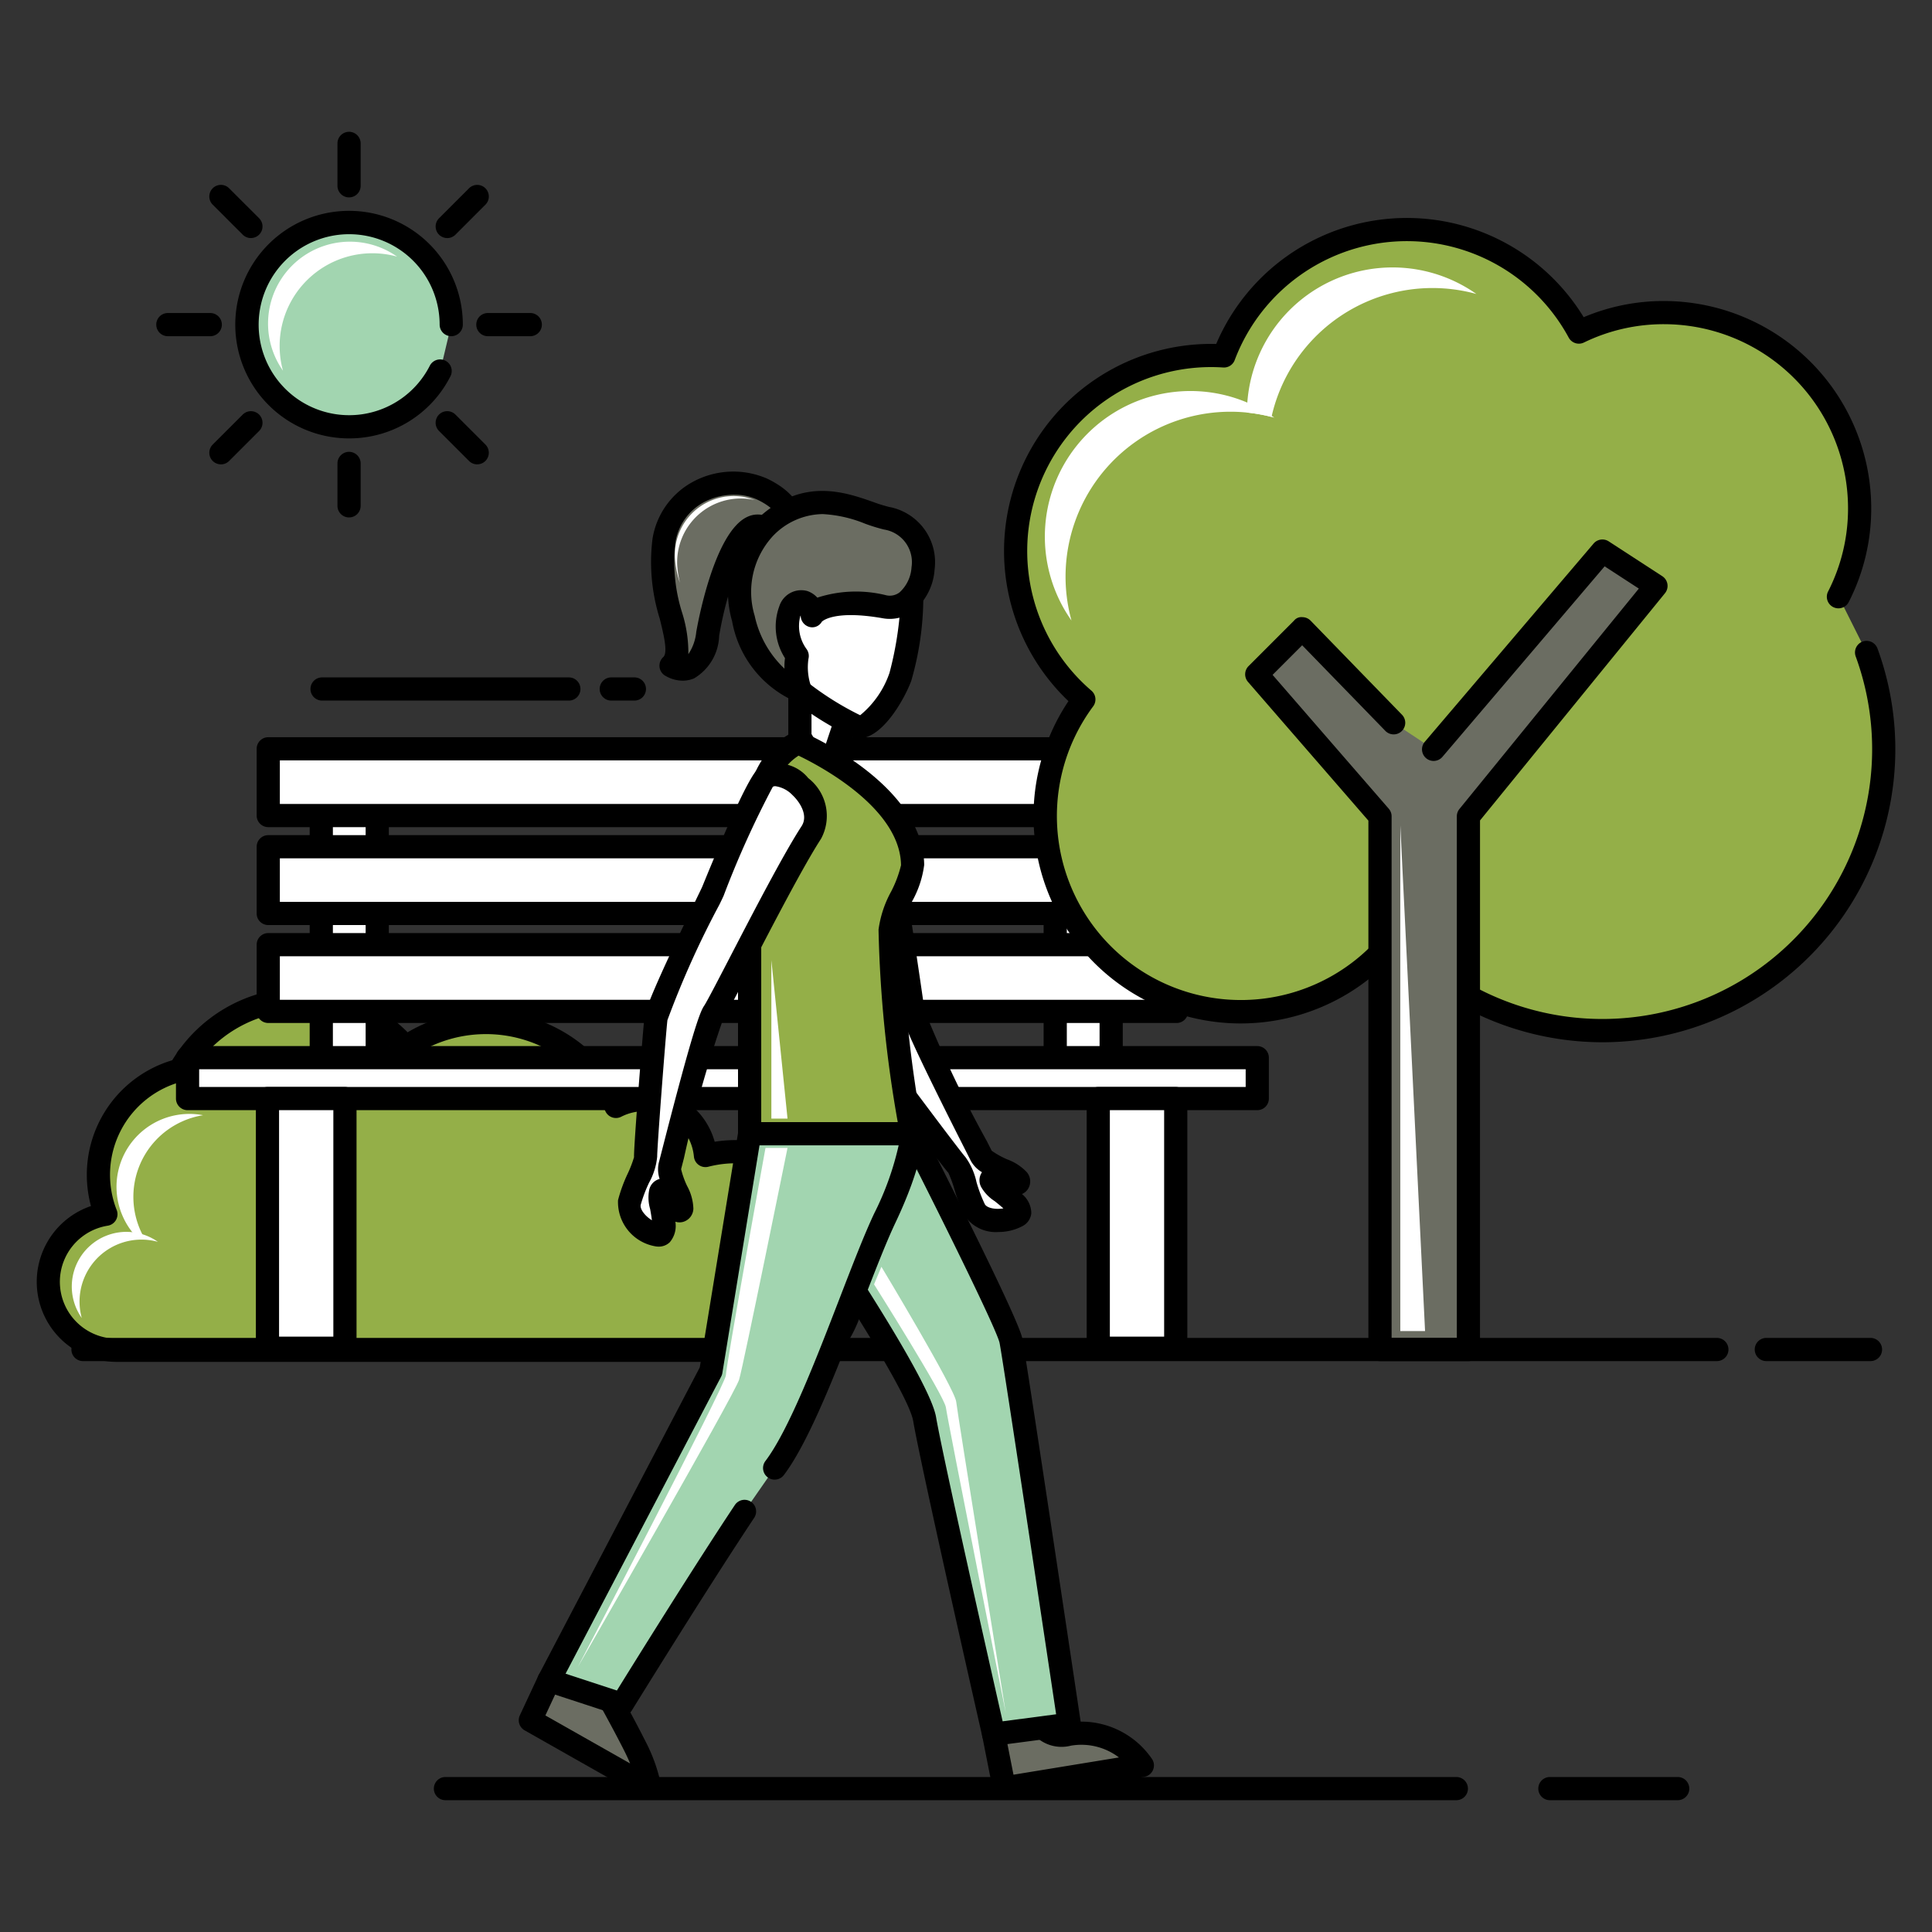 <svg id="illustration" height="512" viewBox="0 0 100 100" width="512" xmlns="http://www.w3.org/2000/svg"><rect x="0" y="0" width="100" height="100" fill="#333333" stroke="none"/><path d="m38.075 59.612a6.248 6.248 0 0 0 -1.562.198 3.192 3.192 0 0 0 -4.633-2.541 7.383 7.383 0 0 0 -10.882-3.063 7.182 7.182 0 0 0 -11.687 1.187 5.588 5.588 0 0 0 -3.83 7.458 3.542 3.542 0 0 0 .562 7.04h36.784a6.237 6.237 0 0 0 -4.751-10.278z" fill="#94af48"/><path d="m42.826 70.49h-36.784a4.144 4.144 0 0 1 -1.334-8.066 6.189 6.189 0 0 1 4.208-7.546 7.782 7.782 0 0 1 12.182-1.447 7.984 7.984 0 0 1 11.07 3.069 3.798 3.798 0 0 1 4.824 2.597 6.838 6.838 0 0 1 6.291 11.181.599.599 0 0 1 -.457.211zm-27.254-18.162a6.6 6.6 0 0 0 -5.739 3.357.599.599 0 0 1 -.375.287 4.988 4.988 0 0 0 -3.418 6.658.6.6 0 0 1 -.464.812 2.942 2.942 0 0 0 .468 5.847h36.497a5.639 5.639 0 0 0 -5.877-8.899.6.6 0 0 1 -.747-.525 2.592 2.592 0 0 0 -3.762-2.063.601.601 0 0 1 -.821-.287 6.783 6.783 0 0 0 -9.997-2.815.598.598 0 0 1 -.791-.102 6.588 6.588 0 0 0 -4.973-2.27z"/><path d="m8.173 64.277c-.018-.005-.036-.009-.055-.014a3.145 3.145 0 0 0 -.477-.085 2.601 2.601 0 0 0 -.279-.015c-.014-.001-.027-.001-.041-.001-.105 0-.209.005-.31.015a3.207 3.207 0 0 0 -2.779 4.042 2.829 2.829 0 0 1 2.314-4.458c.039 0 .078.001.116.003a2.86 2.86 0 0 1 .987.222 2.788 2.788 0 0 1 .474.257c.017.012.034.024.051.035z" fill="#fff"/><path d="m10.514 57.723-.075.012a4.427 4.427 0 0 0 -.628.161 4.177 4.177 0 0 0 -.398.158 4.279 4.279 0 0 0 -2.127 5.665l.009.02c.052.112.107.221.167.325-.014-.001-.027-.001-.041-.001-.105 0-.208.005-.31.015a3.572 3.572 0 0 1 -.349-.413 3.716 3.716 0 0 1 -.39-.668 3.773 3.773 0 0 1 4.062-5.288c.026.004.053.009.08.014z" fill="#fff"/><path d="m16.629 40.597h2.897v14.594h-2.897z" fill="#fff"/><path d="m19.526 55.791h-2.897a.6.6 0 0 1 -.6-.6v-14.594a.6.6 0 0 1 .6-.6h2.897a.6.6 0 0 1 .6.6v14.594a.6.6 0 0 1 -.6.6zm-2.296-1.2h1.696v-13.394h-1.696z"/><path d="m54.618 40.597h2.897v14.594h-2.897z" fill="#fff"/><path d="m57.514 55.791h-2.897a.6.6 0 0 1 -.6-.6v-14.594a.6.6 0 0 1 .6-.6h2.897a.6.6 0 0 1 .6.6v14.594a.6.6 0 0 1 -.6.6zm-2.296-1.2h1.696v-13.394h-1.696z"/><path d="m13.886 38.759h47.013v3.454h-47.013z" fill="#fff"/><path d="m60.898 42.812h-47.013a.6.6 0 0 1 -.6-.6v-3.454a.6.6 0 0 1 .6-.6h47.013a.6.6 0 0 1 .6.6v3.454a.6.6 0 0 1 -.6.6zm-46.413-1.2h45.812v-2.254h-45.812z"/><path d="m13.886 43.827h47.013v3.454h-47.013z" fill="#fff"/><path d="m60.898 47.881h-47.013a.6.6 0 0 1 -.6-.6v-3.454a.6.6 0 0 1 .6-.6h47.013a.6.6 0 0 1 .6.6v3.454a.6.6 0 0 1 -.6.6zm-46.413-1.2h45.812v-2.254h-45.812z"/><path d="m13.886 48.896h47.013v3.454h-47.013z" fill="#fff"/><path d="m60.898 52.95h-47.013a.6.6 0 0 1 -.6-.6v-3.454a.6.6 0 0 1 .6-.6h47.013a.6.6 0 0 1 .6.6v3.454a.6.6 0 0 1 -.6.6zm-46.413-1.2h45.812v-2.254h-45.812z"/><path d="m9.708 54.745h55.368v2.117h-55.368z" fill="#fff"/><path d="m65.076 57.462h-55.368a.6.6 0 0 1 -.6-.6v-2.117a.6.6 0 0 1 .6-.6h55.368a.6.6 0 0 1 .6.6v2.117a.6.6 0 0 1 -.6.6zm-54.768-1.2h54.168v-.917h-54.168z"/><path d="m13.844 56.862h4.011v12.923h-4.011z" fill="#fff"/><path d="m17.854 70.385h-4.01a.6.6 0 0 1 -.6-.6v-12.923a.6.6 0 0 1 .6-.6h4.01a.6.6 0 0 1 .6.6v12.923a.6.6 0 0 1 -.6.6zm-3.41-1.2h2.81v-11.723h-2.81z"/><path d="m56.846 56.862h4.011v12.923h-4.011z" fill="#fff"/><path d="m60.856 70.385h-4.01a.6.6 0 0 1 -.6-.6v-12.923a.6.6 0 0 1 .6-.6h4.01a.6.6 0 0 1 .6.6v12.923a.6.6 0 0 1 -.6.6zm-3.41-1.2h2.81v-11.723h-2.81z"/><path d="m95.162 30.871a10.125 10.125 0 0 0 -13.441-13.683 10.126 10.126 0 0 0 -18.375 1.235c-.216-.014-.434-.023-.654-.023a10.121 10.121 0 0 0 -6.592 17.803 10.123 10.123 0 0 0 16.04 12.349 14.565 14.565 0 0 0 24.474-14.781" fill="#94af48"/><path d="m82.939 53.947a15.193 15.193 0 0 1 -10.775-4.497 10.723 10.723 0 0 1 -16.861-13.159 10.721 10.721 0 0 1 7.39-18.491c.086 0 .171.001.257.004a10.725 10.725 0 0 1 19.021-1.386 10.617 10.617 0 0 1 4.159-.837 10.736 10.736 0 0 1 10.724 10.723 10.612 10.612 0 0 1 -1.154 4.838.6.6 0 1 1 -1.07-.542 9.429 9.429 0 0 0 1.024-4.296 9.534 9.534 0 0 0 -9.524-9.524 9.428 9.428 0 0 0 -4.145.948.598.598 0 0 1 -.789-.254 9.526 9.526 0 0 0 -17.287 1.161.592.592 0 0 1 -.599.386c-.204-.013-.41-.021-.617-.021a9.521 9.521 0 0 0 -6.202 16.748.6.6 0 0 1 .09.814 9.523 9.523 0 0 0 15.09 11.616.599.599 0 0 1 .45-.226.589.589 0 0 1 .464.197 13.964 13.964 0 0 0 23.466-14.171.6.6 0 1 1 1.127-.413 15.169 15.169 0 0 1 -14.238 20.382z"/><path d="m72.122 37.399-4.715-4.854-2.358 2.357 6.379 7.35v27.598h4.577v-27.598l9.707-11.926-2.773-1.803-8.737 10.262" fill="#6b6d62"/><path d="m76.004 70.45h-4.576a.6.6 0 0 1 -.6-.6v-27.374l-6.232-7.181a.6.6 0 0 1 .029-.817l2.357-2.358a.484.484 0 0 1 .429-.176.601.601 0 0 1 .426.182l4.715 4.854a.6.6 0 1 1 -.86.836l-4.292-4.417-1.531 1.532 6.013 6.928a.599.599 0 0 1 .147.393v26.997h3.376v-26.997a.601.601 0 0 1 .135-.379l9.286-11.408-1.771-1.151-8.395 9.861a.6.6 0 0 1 -.914-.778l8.737-10.262a.6.6 0 0 1 .784-.114l2.773 1.803a.6.6 0 0 1 .138.882l-9.573 11.761v27.384a.6.6 0 0 1 -.6.601z"/><path d="m65.96 21.619-.146-.039a8.625 8.625 0 0 0 -1.272-.226 8.303 8.303 0 0 0 -.853-.043 8.538 8.538 0 0 0 -8.229 10.808 7.535 7.535 0 0 1 10.366-10.594z" fill="#fff"/><path d="m76.417 15.216a8.54 8.54 0 0 0 -10.592 6.31c-.004.018-.008.036-.011.054a8.625 8.625 0 0 0 -1.272-.226c.001-.173.007-.344.019-.514a7.537 7.537 0 0 1 11.856-5.624z" fill="#fff"/><path d="m72.48 42.722v26.175h1.281z" fill="#fff"/><path d="m96.816 70.45h-5.391a.6.6 0 0 1 0-1.2h5.391a.6.6 0 0 1 0 1.2z"/><path d="m88.865 70.45h-84.569a.6.6 0 0 1 0-1.2h84.569a.6.6 0 0 1 0 1.2z"/><path d="m29.444 36.262h-12.774a.6.6 0 1 1 0-1.2h12.774a.6.6 0 1 1 0 1.2z"/><path d="m32.836 36.262h-1.197a.6.6 0 1 1 0-1.2h1.197a.6.6 0 1 1 0 1.2z"/><path d="m22.789 19.187a5.291 5.291 0 1 1 .567-2.385" fill="#a2d5b0"/><path d="m18.067 22.691a5.889 5.889 0 1 1 5.889-5.889.6.6 0 0 1 -1.2 0 4.684 4.684 0 1 0 -.502 2.114.6.6 0 0 1 1.07.542 5.865 5.865 0 0 1 -5.257 3.233z"/><path d="m14.474 17.91a4.8 4.8 0 0 1 6.078-4.628 4.238 4.238 0 0 0 -5.905 5.905 4.801 4.801 0 0 1 -.173-1.277z" fill="#fff"/><path d="m18.067 10.217a.6.6 0 0 1 -.6-.6v-2.195a.6.6 0 0 1 1.2 0v2.195a.6.6 0 0 1 -.6.6z"/><path d="m18.067 26.782a.6.6 0 0 1 -.6-.6v-2.195a.6.6 0 1 1 1.2 0v2.195a.6.6 0 0 1 -.6.6z"/><path d="m27.447 17.402h-2.195a.6.6 0 0 1 0-1.2h2.195a.6.6 0 1 1 0 1.2z"/><path d="m10.883 17.402h-2.195a.6.6 0 1 1 0-1.2h2.195a.6.6 0 0 1 0 1.2z"/><path d="m23.148 12.322a.6.6 0 0 1 -.424-1.024l1.552-1.552a.6.6 0 0 1 .849.849l-1.552 1.552a.599.599 0 0 1 -.424.176z"/><path d="m11.434 24.035a.6.6 0 0 1 -.424-1.024l1.553-1.552a.6.6 0 0 1 .849.849l-1.553 1.552a.598.598 0 0 1 -.424.176z"/><path d="m24.7 24.035a.599.599 0 0 1 -.424-.176l-1.552-1.552a.6.6 0 0 1 .849-.849l1.552 1.552a.6.6 0 0 1 -.424 1.024z"/><path d="m12.987 12.322a.599.599 0 0 1 -.424-.176l-1.553-1.552a.6.6 0 0 1 .849-.849l1.553 1.552a.6.6 0 0 1 -.424 1.024z"/><path d="m75.38 93.178h-52.324a.6.6 0 1 1 0-1.2h52.324a.6.6 0 0 1 0 1.2z"/><path d="m86.838 93.178h-6.616a.6.6 0 1 1 0-1.2h6.616a.6.6 0 0 1 0 1.2z"/><path d="m31.299 87.459-2.886-.481-.962 2.061 6.184 3.504a8.028 8.028 0 0 0 -.756-2.13c-.618-1.237-1.58-2.955-1.58-2.955z" fill="#6b6d62"/><path d="m33.635 93.144a.601.601 0 0 1 -.296-.078l-6.184-3.504a.6.6 0 0 1 -.248-.776l.962-2.062a.599.599 0 0 1 .643-.338l2.886.481a.599.599 0 0 1 .425.299c.04.07.976 1.744 1.594 2.979a8.587 8.587 0 0 1 .812 2.307.6.6 0 0 1 -.593.691zm-5.406-4.353 4.385 2.484c-.077-.185-.167-.384-.272-.594-.466-.932-1.14-2.158-1.428-2.678l-2.151-.358z"/><path d="m53.081 87.322-1.649 2.439.55 2.783 7.146-1.168a3.855 3.855 0 0 0 -3.779-1.615c-2.542.378-1.443-2.783-1.443-2.783z" fill="#6b6d62"/><path d="m51.981 93.144a.6.6 0 0 1 -.588-.484l-.55-2.783a.6.6 0 0 1 .092-.452l1.649-2.439a.597.597 0 0 1 .267-.218l.825-.343a.6.6 0 0 1 .797.75c-.185.539-.326 1.498-.038 1.845.166.2.54.19.825.148a4.431 4.431 0 0 1 4.378 1.892.6.6 0 0 1 -.413.909l-7.146 1.168a.599.599 0 0 1 -.098.008zm.088-3.254.389 1.968 5.458-.893a3.216 3.216 0 0 0 -2.48-.611 1.943 1.943 0 0 1 -1.927-.57 2.196 2.196 0 0 1 -.439-1.376z"/><path d="m38.801 58.682s8.645 12.368 9.058 14.767 3.573 16.313 3.573 16.313l3.917-.515s-2.817-18.827-3.023-19.858-5.138-10.706-5.138-10.706z" fill="#a2d5b0"/><path d="m51.431 90.361a.6.6 0 0 1 -.585-.467c-.129-.569-3.169-13.957-3.58-16.344-.286-1.663-5.514-9.597-8.958-14.524a.6.6 0 0 1 .492-.944h8.386a.6.6 0 0 1 .535.328c.83 1.628 4.98 9.802 5.192 10.861.207 1.033 2.913 19.118 3.028 19.887a.6.6 0 0 1 -.515.684l-3.917.515a.617.617 0 0 1 -.078.005zm-11.483-31.079c2.126 3.077 8.133 11.92 8.502 14.065.359 2.089 2.863 13.173 3.446 15.748l2.769-.364c-.484-3.231-2.748-18.324-2.928-19.225-.127-.615-2.597-5.661-4.918-10.224z"/><path d="m46.342 46.211s.828 5.423.91 6.148 3.304 6.991 3.537 7.467 1.634.867 1.875 1.204-.339.287-.867.146-.57-.241-.445.058 1.946 1.338 1.286 1.702-1.822.334-2.188-.311-.649-2.054-.915-2.322-3.879-5.111-4.316-5.736-2.081-6.772-2.122-6.89.07-.997.68-1.131 2.565-.335 2.565-.335z" fill="#fff"/><path d="m51.666 63.769a1.939 1.939 0 0 1 -1.738-.848 7.83 7.83 0 0 1 -.529-1.368 5.982 5.982 0 0 0 -.314-.854c-.311-.311-4.031-5.319-4.358-5.789-.212-.304-.626-1.331-2.088-6.643-.062-.227-.102-.373-.114-.41a1.769 1.769 0 0 1 .22-1.194 1.365 1.365 0 0 1 .903-.704c.638-.14 2.551-.337 2.632-.346a.597.597 0 0 1 .655.506c.034.222.83 5.442.914 6.17a61.462 61.462 0 0 0 3.229 6.775l.251.496a4.271 4.271 0 0 0 .808.451 2.605 2.605 0 0 1 1.017.669.732.732 0 0 1 .046.874.697.697 0 0 1 -.303.249 1.296 1.296 0 0 1 .483.993.839.839 0 0 1 -.451.664 2.653 2.653 0 0 1 -1.261.308zm-7.975-16.195c.023.08.059.208.105.376a47.431 47.431 0 0 0 1.919 6.279c.503.721 3.973 5.356 4.252 5.657a3.442 3.442 0 0 1 .576 1.3 7.392 7.392 0 0 0 .431 1.143c.117.205.558.285.961.217-.154-.138-.337-.285-.452-.377a2.093 2.093 0 0 1 -.683-.704.731.731 0 0 1 .028-.791 1.554 1.554 0 0 1 -.576-.584l-.244-.483c-2.872-5.667-3.308-6.8-3.351-7.181-.065-.567-.607-4.149-.821-5.558-.664.074-1.577.185-1.928.263-.106.024-.203.294-.216.442z"/><path d="m43.269 38.833.89-2.661-2.756-.431v2.41l1.832 3.181z" fill="#fff"/><path d="m43.234 41.932a.6.6 0 0 1 -.52-.301l-1.831-3.181a.601.601 0 0 1 -.08-.299v-2.41a.6.6 0 0 1 .693-.593l2.756.431a.6.6 0 0 1 .476.783l-.861 2.572-.033 2.406a.601.601 0 0 1 -.6.592zm-1.231-3.941.662 1.149.004-.315a.593.593 0 0 1 .031-.182l.665-1.987-1.362-.213z"/><path d="m47.186 58.682h-8.386v-12.723c0-4.53.771-6.651 2.506-7.518 0 0 5.88 2.515 5.93 6.335.01.729-1.165 2.551-1.164 3.342a66.368 66.368 0 0 0 1.113 10.564z" fill="#94af48"/><path d="m47.187 59.282h-8.387a.6.6 0 0 1 -.6-.6v-12.723c0-4.713.822-7.047 2.838-8.055a.601.601 0 0 1 .504-.015c.255.109 6.24 2.717 6.294 6.879a5.229 5.229 0 0 1 -.62 1.875 6.022 6.022 0 0 0 -.544 1.474 66.241 66.241 0 0 0 1.103 10.451.6.6 0 0 1 -.589.714zm-7.786-1.2h7.067a64.182 64.182 0 0 1 -.995-9.963 5.644 5.644 0 0 1 .651-1.971 6.03 6.03 0 0 0 .513-1.365c-.038-2.951-4.203-5.143-5.303-5.67-1.351.859-1.933 2.939-1.933 6.845z"/><path d="m38.536 78.229c-2.516 3.781-6.344 9.986-6.344 9.986l-3.779-1.237 8.383-16.01 2.005-12.286h8.386s.053 1.319-1.389 4.364-3.779 10.396-5.703 12.939" fill="#a2d5b0"/><path d="m32.192 88.815a.603.603 0 0 1 -.186-.03l-3.779-1.237a.601.601 0 0 1 -.345-.848l8.338-15.924 1.989-12.19a.601.601 0 0 1 .592-.503h8.386a.601.601 0 0 1 .6.576c.006.15.017 1.557-1.447 4.645-.492 1.038-1.106 2.629-1.756 4.313-1.268 3.284-2.705 7.005-4.01 8.73a.6.6 0 0 1 -.957-.724c1.204-1.591 2.609-5.23 3.848-8.439.659-1.706 1.281-3.316 1.792-4.394a15.147 15.147 0 0 0 1.257-3.507h-7.202l-1.923 11.783a.596.596 0 0 1 -.06.182l-8.055 15.382 2.657.87c.891-1.438 3.982-6.409 6.106-9.602a.6.6 0 1 1 .999.665c-2.481 3.729-6.294 9.907-6.332 9.969a.601.601 0 0 1 -.511.285z"/><path d="m41.993 43.09c-1.461 2.247-4.643 8.721-5.059 9.321s-2.121 7.436-2.259 7.948.658 1.729.617 2.14-.444-.008-.749-.462-.27-.557-.373-.249.583 2.288-.154 2.128-1.591-.949-1.441-1.675.865-1.972.841-2.35.449-6.401.533-7.158 2.896-6.465 2.943-6.581 2.245-5.527 2.744-5.904c.973-.735 3.332 1.342 2.356 2.843z" fill="#fff"/><path d="m34.094 64.525a.994.994 0 0 1 -.205-.022 2.324 2.324 0 0 1 -1.9-2.383 7.832 7.832 0 0 1 .503-1.378 6 6 0 0 0 .326-.848c-.03-.433.472-6.655.535-7.226.04-.368.405-1.412 2.801-6.365.104-.216.172-.355.188-.391 2.313-5.673 2.779-6.026 2.932-6.142a2.033 2.033 0 0 1 2.561.505 2.478 2.478 0 0 1 .66 3.143c-.901 1.386-2.488 4.446-3.647 6.68-.818 1.578-1.253 2.412-1.421 2.655a63.051 63.051 0 0 0 -2.025 7.186l-.148.576a4.327 4.327 0 0 0 .311.871 2.615 2.615 0 0 1 .324 1.174.732.732 0 0 1 -.541.687.701.701 0 0 1 -.392-.012 1.297 1.297 0 0 1 -.29 1.065.816.816 0 0 1 -.572.225zm6.034-23.831a.217.217 0 0 0 -.129.033 49.47 49.47 0 0 0 -2.544 5.636c-.013.033-.091.197-.22.462a47.401 47.401 0 0 0 -2.69 5.98c-.097.877-.539 6.651-.529 7.057a3.434 3.434 0 0 1 -.423 1.357 7.328 7.328 0 0 0 -.43 1.144c-.048.231.232.583.58.798-.025-.206-.066-.436-.092-.582a2.085 2.085 0 0 1 -.05-.98.741.741 0 0 1 .542-.577 1.552 1.552 0 0 1 -.049-.819l.145-.562c1.567-6.125 1.984-7.259 2.201-7.572.133-.191.72-1.325 1.343-2.525 1.17-2.256 2.772-5.346 3.706-6.781.374-.576-.121-1.284-.472-1.611a1.514 1.514 0 0 0 -.889-.459z"/><path d="m40.981 27.062s.081-.987-1.557-1.759a3.653 3.653 0 0 0 -5.06 2.682c-.513 2.785 1.392 5.54.368 6.469 0 0 1.456.969 1.897-1.643s1.668-6.242 2.943-5.479c0 0 1.128.553 1.409-.27z" fill="#6b6d62"/><path d="m35.335 35.232a1.798 1.798 0 0 1 -.934-.277.6.6 0 0 1 -.071-.944c.253-.229.022-1.163-.181-1.987a9.806 9.806 0 0 1 -.374-4.146 4.091 4.091 0 0 1 2.167-2.98 4.388 4.388 0 0 1 3.739-.136c1.958.922 1.911 2.208 1.899 2.351a.61.61 0 0 1 -.03.144 1.212 1.212 0 0 1 -.69.755 2.063 2.063 0 0 1 -1.551-.141l-.124-.029c-.568.262-1.514 2.409-1.962 5.07a2.658 2.658 0 0 1 -1.291 2.197 1.489 1.489 0 0 1 -.596.123zm2.669-9.626a3.359 3.359 0 0 0 -1.514.358 2.873 2.873 0 0 0 -1.535 2.13 8.732 8.732 0 0 0 .359 3.642 6.907 6.907 0 0 1 .316 2.123 2.503 2.503 0 0 0 .408-1.146c.036-.21.887-5.15 2.643-5.96a1.253 1.253 0 0 1 1.2.066 1.097 1.097 0 0 0 .477.096c-.066-.211-.307-.652-1.188-1.067a2.753 2.753 0 0 0 -1.165-.241z"/><path d="m41.225 35.623a16.52 16.52 0 0 0 3.099 1.963c.704.248 1.824-1.357 2.278-2.547a16.165 16.165 0 0 0 .599-4.888c-.142-.393-4.221-1.015-5.099-1.006s-2.678.239-2.794 1.568a9.452 9.452 0 0 0 1.918 4.909z" fill="#fff"/><path d="m44.475 38.213a1.056 1.056 0 0 1 -.351-.06 15.544 15.544 0 0 1 -3.255-2.047 9.639 9.639 0 0 1 -2.159-5.443c.114-1.304 1.379-2.094 3.385-2.116.059 0 5.301.375 5.67 1.403a15.658 15.658 0 0 1 -.603 5.304c-.396 1.038-1.52 2.959-2.687 2.959zm-2.892-3.072a15.392 15.392 0 0 0 2.94 1.879 4.875 4.875 0 0 0 1.518-2.195 17.829 17.829 0 0 0 .597-4.323 24.428 24.428 0 0 0 -4.53-.756c-.217.002-2.118.05-2.203 1.02a9.455 9.455 0 0 0 1.679 4.375z"/><path d="m45.783 31.407c1.14.199 1.871-.837 1.993-1.982a2.3 2.3 0 0 0 -1.893-2.602c-1.435-.32-3.787-1.916-6.312.509s-.933 7.561 1.86 8.444a3.647 3.647 0 0 1 -.17-1.826 2.654 2.654 0 0 1 -.386-2.305c.496-1.035 1.251-.228 1.167.194.001 0 .56-.986 3.739-.432z" fill="#6b6d62"/><path d="m41.431 36.376a.601.601 0 0 1 -.18-.028 5.613 5.613 0 0 1 -3.358-4.202 5.445 5.445 0 0 1 1.264-5.246c2.311-2.22 4.538-1.441 6.013-.927a8.018 8.018 0 0 0 .844.265 2.91 2.91 0 0 1 2.359 3.252 3.04 3.04 0 0 1 -1.089 2.13 2.031 2.031 0 0 1 -1.603.379c-2.562-.447-3.14.177-3.144.183a.569.569 0 0 1 -.716.243.607.607 0 0 1 -.377-.57c-.008.015-.017.032-.025.051a2.021 2.021 0 0 0 .339 1.704.606.606 0 0 1 .089.481 3.006 3.006 0 0 0 .148 1.476.601.601 0 0 1 -.564.81zm1.144-9.767a3.623 3.623 0 0 0 -2.587 1.155 4.268 4.268 0 0 0 -.926 4.108 5.299 5.299 0 0 0 1.542 2.738 3.266 3.266 0 0 1 .027-.544 3.029 3.029 0 0 1 -.295-2.682 1.189 1.189 0 0 1 1.455-.791 1.227 1.227 0 0 1 .513.341 6.474 6.474 0 0 1 3.582-.119.832.832 0 0 0 .675-.154 1.907 1.907 0 0 0 .619-1.299 1.709 1.709 0 0 0 -1.426-1.954 9.204 9.204 0 0 1 -.98-.303 6.703 6.703 0 0 0 -2.198-.496zm-1.119 5.113c-.005.006-.006.01-.002.013z"/><g fill="#fff"><path d="m39.926 57.898v-8.2l.836 8.2z"/><path d="m39.623 59.416h1.139s-2.278 11.237-2.506 11.996-8.352 14.881-8.352 14.881 7.668-14.653 7.668-15.109 2.05-11.768 2.05-11.768z"/><path d="m45.241 66.478s3.644 5.77 3.72 6.378 3.098 15.807 3.098 15.807-2.49-15.427-2.566-16.11-3.872-6.985-3.872-6.985z"/><path d="m35.057 29.325a3.298 3.298 0 0 1 3.824-3.48c.064.012.121.027.181.041a3.408 3.408 0 0 0 -.593-.17 3.046 3.046 0 0 0 -3.532 3.214 4.995 4.995 0 0 0 .256 1.236 5.035 5.035 0 0 1 -.136-.842z"/></g></svg>